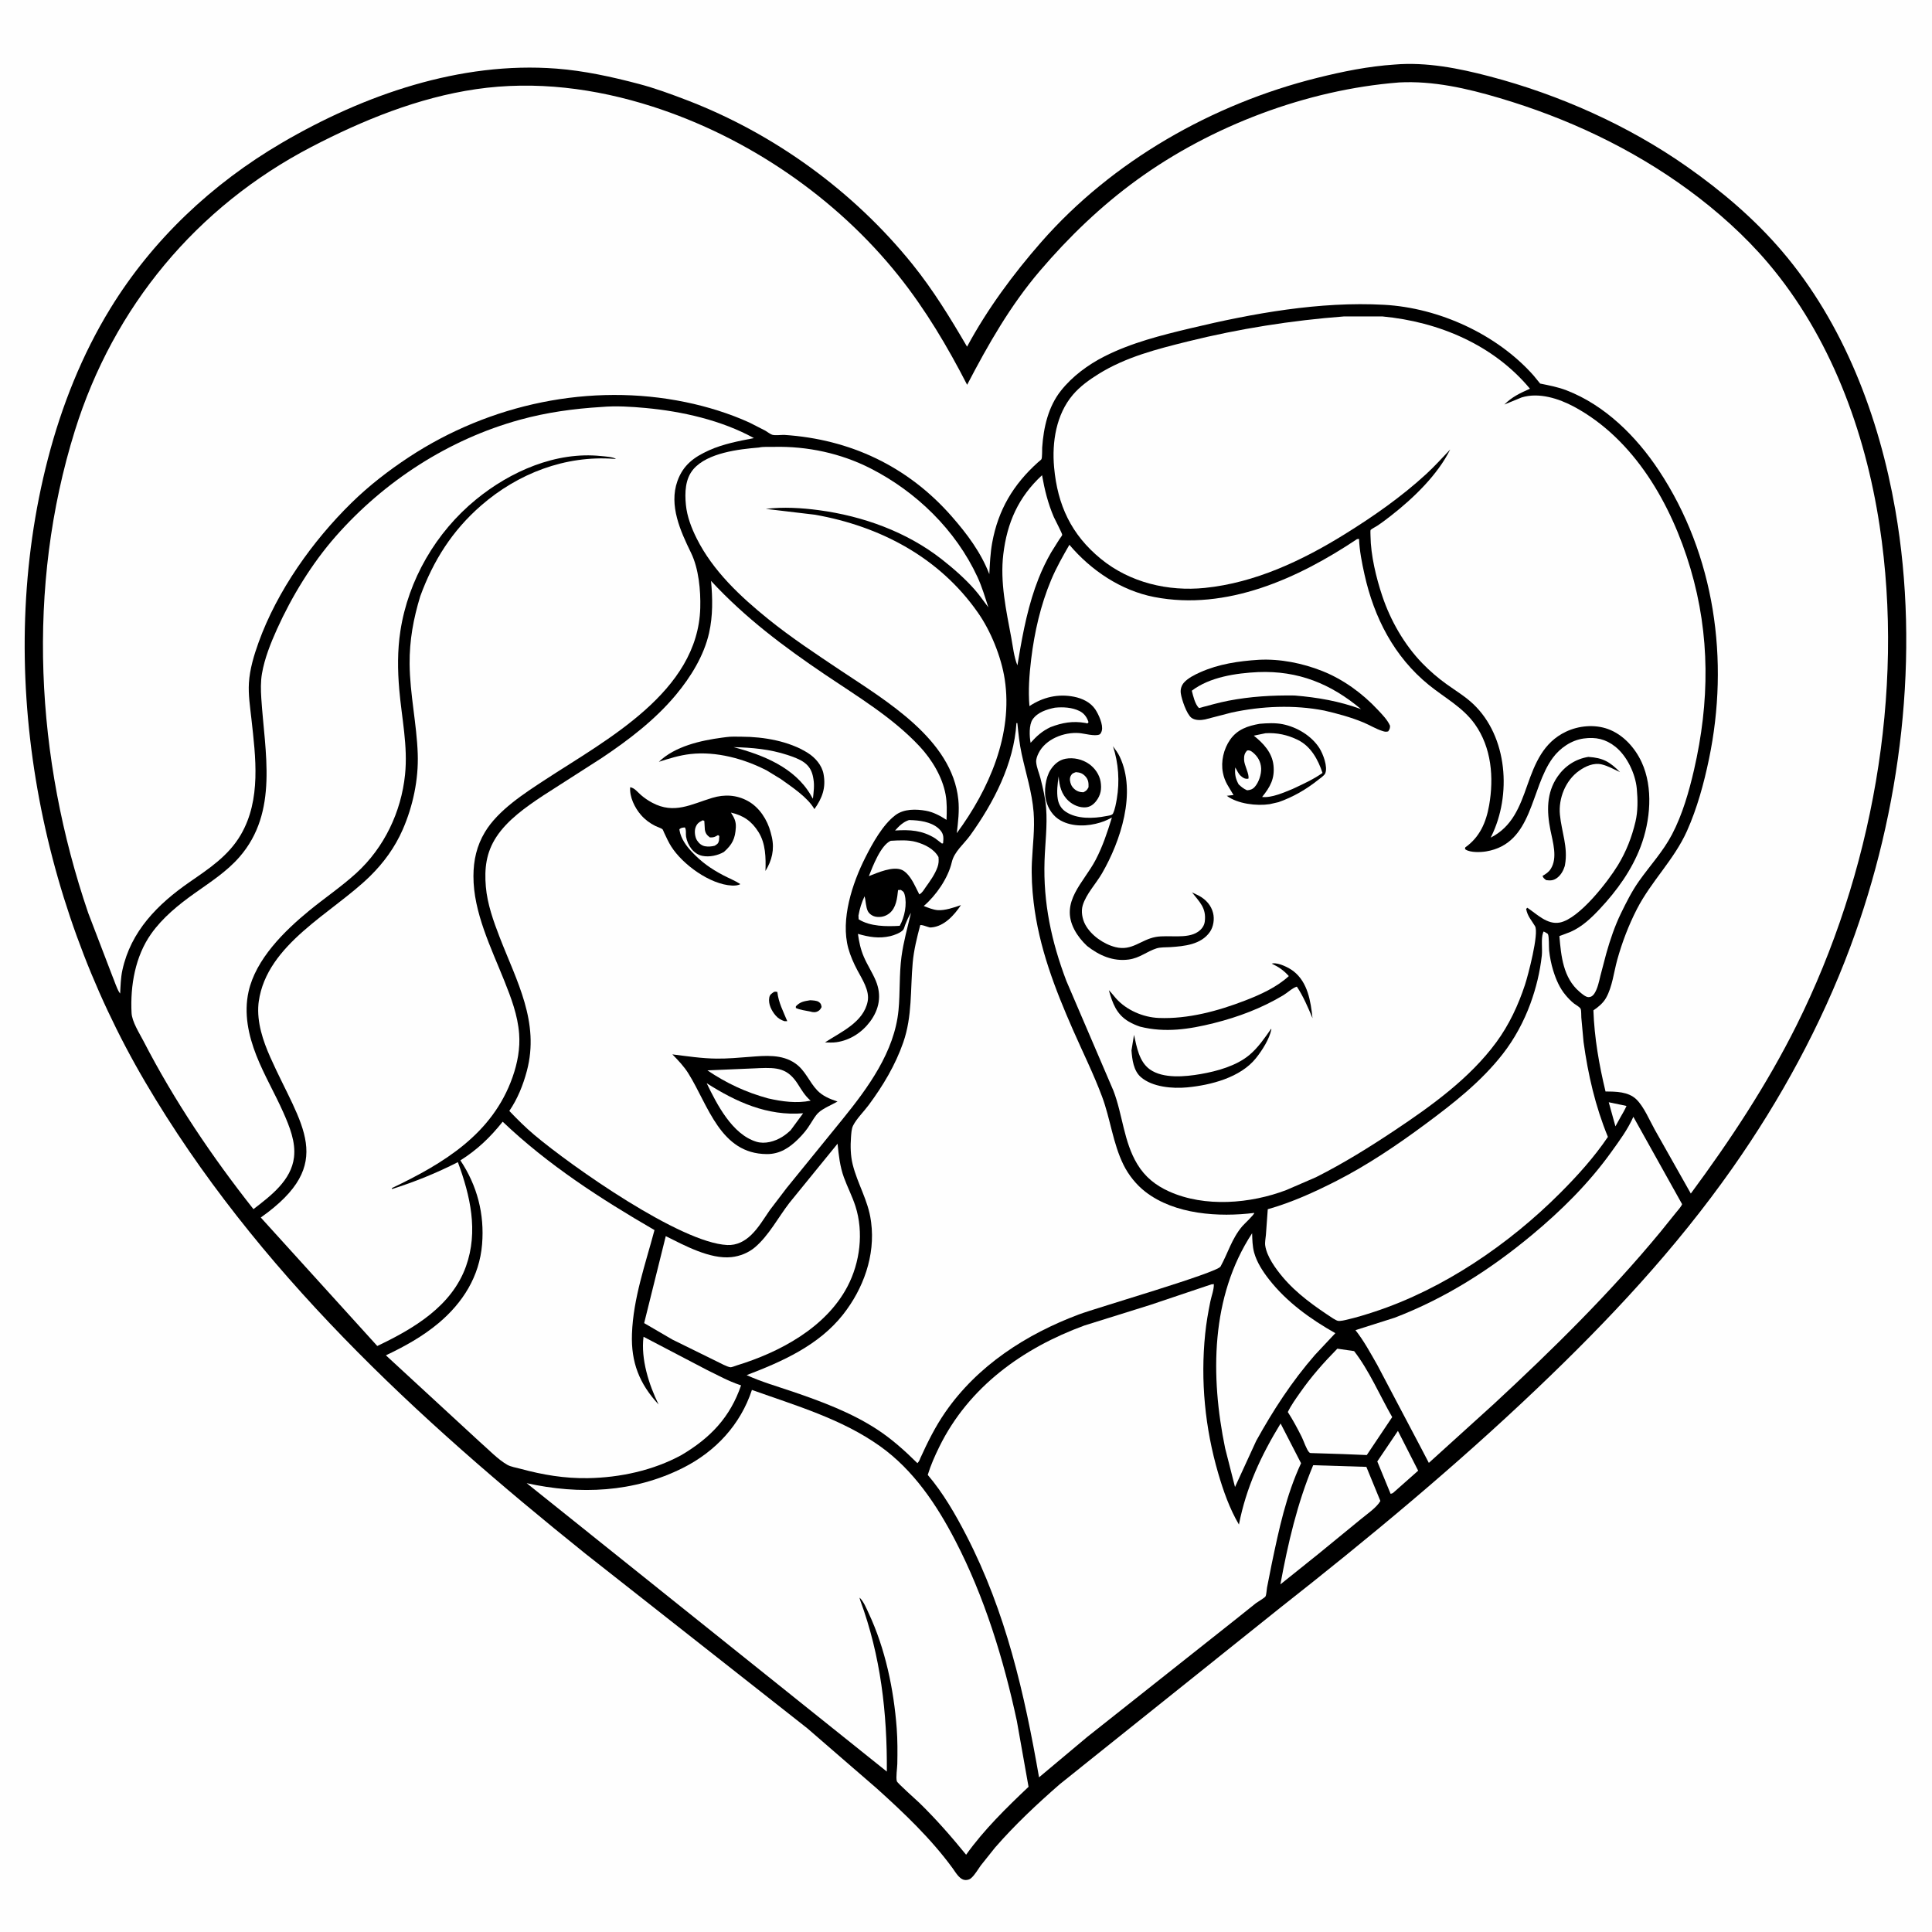 <svg version="1.1" xmlns="http://www.w3.org/2000/svg" style="display: block;" viewBox="0 0 2048 2048" width="1024" height="1024">
<path transform="translate(0,0)" fill="rgb(254,254,254)" d="M -0 -0 L 2048 0 L 2048 2048 L -0 2048 L -0 -0 z"/>
<path transform="translate(0,0)" fill="rgb(0,0,0)" d="M 1478.41 68.417 C 1512.24 65.582 1546.45 72.411 1579 80.957 C 1652.66 100.295 1725.74 132.805 1788.14 176.598 C 1825.04 202.493 1859.75 231.972 1889.08 266.336 C 1954.59 343.099 1991.96 442.077 2009.1 540.465 C 2035.71 693.231 2015.33 859.132 1961.31 1003.98 C 1930.44 1086.76 1887.39 1165.72 1836.64 1237.96 C 1776.02 1324.25 1705.29 1399.61 1629.03 1472.2 C 1542.39 1554.69 1450.66 1630.73 1356.64 1704.64 L 1123.65 1891.12 C 1099.43 1912.21 1075.88 1934.3 1054.77 1958.55 L 1039.66 1977.49 C 1036.67 1981.62 1033.5 1987.23 1029.75 1990.62 C 1028.13 1992.1 1026.81 1992.58 1024.66 1992.85 C 1017.73 1993.71 1013.3 1985.14 1009.73 1980.27 C 986.738 1948.88 958.322 1921.88 929.5 1895.9 L 855.706 1832.02 L 620.626 1647.02 C 441.802 1503.44 271.173 1346.53 153.938 1146.99 C 39.284 951.839 -6.485 706.601 50.881 486 C 65.335 430.418 86.888 376.016 116.994 326.949 C 161.789 253.942 224.926 194.671 298.624 151.5 C 385.629 100.535 487.901 64.922 589.844 72.734 C 619.287 74.991 648.639 81.447 677.142 88.959 C 694.423 93.514 711.307 99.74 727.98 106.129 C 820.568 141.601 904.819 202.716 967.14 280.002 C 989.295 307.477 1007.37 337.077 1025.12 367.5 C 1046.4 327.929 1074.03 290.551 1103.57 256.802 C 1179.12 170.488 1285.5 110.17 1396.2 82.567 C 1423.49 75.762 1450.3 70.296 1478.41 68.417 z"/>
<path transform="translate(0,0)" fill="rgb(254,254,254)" d="M 1705.33 1168.43 L 1724.15 1172.35 C 1722.39 1176.53 1719.94 1180.46 1717.71 1184.4 L 1712.43 1193.97 L 1705.33 1168.43 z"/>
<path transform="translate(0,0)" fill="rgb(254,254,254)" d="M 963.599 869.272 L 968.426 869.466 C 978.419 870.054 990.477 872.457 997.112 880.506 C 1000.63 884.778 1000.15 888.698 999.718 893.894 L 998.5 894.193 L 991.219 888.625 C 977.498 880.109 964.598 879.369 948.807 880.371 C 953.092 875.591 957.392 871.306 963.599 869.272 z"/>
<path transform="translate(0,0)" fill="rgb(254,254,254)" d="M 951.987 943.5 L 954.917 943.336 C 957.411 945.08 958.104 945.212 958.926 948.225 C 961.739 958.527 958.867 972.334 953.743 981.398 C 939.737 982.226 922.489 982.25 910.2 974.5 L 910.009 970.5 C 911.383 963.093 913.252 956.906 916.468 950.125 C 917.854 954.923 917.765 961.797 920.022 966 C 921.706 969.138 925.308 971.302 928.743 971.829 C 933.875 972.616 938.837 971.336 942.892 968.062 C 950.058 962.276 951.058 951.987 951.987 943.5 z"/>
<path transform="translate(0,0)" fill="rgb(254,254,254)" d="M 1118.22 750.184 C 1126.93 749.308 1136.29 749.792 1144.29 753.702 C 1149.23 756.122 1152.24 760.383 1153.87 765.5 C 1152.54 767.531 1152.74 766.752 1150.47 766.354 C 1137.18 764.026 1125.94 766.056 1113.49 770.822 C 1104.61 775.09 1099.06 780.1 1092.49 787.382 C 1091.19 780.784 1090.66 768.393 1094.58 762.651 C 1099.8 755.001 1109.64 751.955 1118.22 750.184 z"/>
<path transform="translate(0,0)" fill="rgb(254,254,254)" d="M 1481.85 1516.8 L 1503.31 1558.98 L 1478.06 1581.35 C 1476.49 1582.81 1476.3 1583.02 1474.09 1583.5 L 1459.98 1549.19 L 1481.85 1516.8 z"/>
<path transform="translate(0,0)" fill="rgb(254,254,254)" d="M 944.136 891.287 C 952.831 890.777 962.666 890.153 971.109 892.515 C 980.256 895.075 990.109 899.871 994.842 908.5 C 995.205 912.396 995.109 915.548 993.764 919.268 C 990.955 927.036 985.932 933.919 981.179 940.59 C 979.206 943.359 977.59 946.556 974.5 948.082 L 970.911 940.9 C 967.859 934.588 962.752 925.161 956.121 922.179 C 946.523 917.862 930.062 925.178 921.018 928.747 C 925.174 918.285 933.47 896.213 944.136 891.287 z"/>
<path transform="translate(0,0)" fill="rgb(254,254,254)" d="M 1104.6 503.741 C 1107.37 519.373 1110.86 533.477 1117.1 548.105 C 1118.05 550.348 1126.18 565.744 1126 566.983 C 1125.89 567.787 1123.46 570.917 1122.93 571.734 L 1114.2 585.667 C 1109.19 594.36 1104.69 603.733 1100.99 613.065 C 1090.21 640.247 1084.52 669.208 1079.75 697.946 L 1078.5 705.289 C 1074.91 696.689 1073.72 685.323 1072.02 676.157 C 1066.61 647.006 1059.97 617.283 1063.56 587.423 C 1067.58 553.981 1079.54 526.909 1104.6 503.741 z"/>
<path transform="translate(0,0)" fill="rgb(254,254,254)" d="M 1392.02 1553.18 L 1448.4 1554.94 L 1463.26 1591.1 C 1459.16 1598.22 1449.23 1604.81 1442.91 1610.09 L 1396.63 1647.98 L 1357.26 1679.5 C 1365.25 1636.38 1375.06 1593.71 1392.02 1553.18 z"/>
<path transform="translate(0,0)" fill="rgb(254,254,254)" d="M 1417.63 1429.66 L 1435.42 1432.23 C 1451.44 1452.89 1462.72 1479.43 1475.79 1502.19 L 1448.85 1542.41 L 1423.25 1541.37 L 1389.18 1540.29 C 1388.68 1540.14 1388.16 1539.92 1387.79 1539.54 C 1384.92 1536.59 1381.89 1527.2 1379.88 1523.2 C 1375.39 1514.23 1370.58 1505.25 1365.14 1496.82 C 1368.57 1489.68 1373.44 1482.98 1377.97 1476.48 C 1389.85 1459.43 1403.1 1444.44 1417.63 1429.66 z"/>
<path transform="translate(0,0)" fill="rgb(254,254,254)" d="M 1327.29 1307.3 C 1327.5 1314.02 1327.62 1321.13 1329.4 1327.66 C 1332.23 1338.03 1338.6 1347.75 1345.15 1356.14 C 1363.93 1380.21 1389.18 1398.35 1415.52 1413.22 L 1393.81 1436.37 C 1369.24 1464.65 1349.83 1494.55 1331.65 1527.32 L 1309.16 1576.3 L 1298.68 1535.14 C 1282.97 1458.98 1283.23 1374.46 1327.29 1307.3 z"/>
<path transform="translate(0,0)" fill="rgb(254,254,254)" d="M 887.847 1212.37 C 889.081 1224.58 890.332 1236.41 894.55 1248.03 C 898.307 1258.39 903.433 1268.13 906.815 1278.67 C 915.675 1306.28 911.714 1338.28 898.319 1363.79 C 875.417 1407.4 826.417 1433.51 780.854 1447.44 C 779.664 1447.8 775.373 1449.55 774.295 1449.37 C 769.927 1448.65 763.907 1445.01 759.742 1443.11 L 712.666 1419.95 L 682.833 1402.55 L 705.744 1310.37 C 725.555 1320.21 752.588 1335.02 775.344 1332.6 C 784.46 1331.63 793.52 1327.99 800.5 1322.01 C 815.129 1309.48 825.102 1290.22 836.868 1275.01 L 887.847 1212.37 z"/>
<path transform="translate(0,0)" fill="rgb(254,254,254)" d="M 1731.43 1183.86 L 1783.1 1276.48 C 1781.88 1279.58 1778.62 1282.86 1776.53 1285.52 L 1760.22 1305.77 C 1706.5 1370.85 1645.95 1430.42 1584.11 1487.76 L 1514.63 1550.72 L 1506.19 1534.55 L 1460.02 1447 C 1452.77 1434.34 1445.9 1421.5 1436.86 1410.01 L 1478.47 1396.8 C 1532.22 1376.18 1579.75 1345.85 1623.89 1309.16 C 1655.05 1283.26 1684.06 1254.53 1707.75 1221.58 C 1716.46 1209.45 1725.34 1197.58 1731.43 1183.86 z"/>
<path transform="translate(0,0)" fill="rgb(254,254,254)" d="M 1636.21 987.5 L 1636.9 987.68 C 1637.46 987.93 1640.59 989.691 1640.81 990.078 C 1642.24 992.604 1641.77 1004.07 1642.14 1007.5 C 1642.91 1014.72 1644.33 1021.89 1646.47 1028.83 C 1649.41 1038.32 1653.31 1047.48 1659.8 1055.13 C 1662.41 1058.2 1665.34 1061.3 1668.52 1063.79 C 1670.34 1065.21 1674.8 1067.51 1675.59 1069.55 C 1676.35 1071.51 1676.09 1076.37 1676.27 1078.7 L 1678.63 1104.51 C 1683.39 1139.15 1691.13 1172.77 1704.44 1205.16 C 1689.92 1226.68 1672.23 1246.25 1653.91 1264.59 C 1599.67 1318.91 1530.29 1366.37 1457.06 1390.47 C 1447.74 1393.54 1438.29 1396.44 1428.73 1398.68 C 1426.02 1399.32 1420.65 1400.75 1418 1400.09 C 1416.53 1399.72 1414.54 1398.34 1413.13 1397.62 C 1393.84 1385 1374.38 1371.3 1359.49 1353.48 C 1352.08 1344.62 1342.99 1332.14 1341.21 1320.5 C 1340.65 1316.83 1341.63 1312.82 1341.91 1309.12 L 1343.89 1281.84 C 1369.14 1274.71 1393.57 1263.62 1416.9 1251.71 C 1449.65 1234.99 1481.44 1213.51 1510.94 1191.64 C 1540.73 1169.55 1570.1 1146.63 1593.07 1117.15 C 1605.43 1101.3 1615.43 1082.72 1622.31 1063.84 C 1628.37 1047.21 1632.43 1030.51 1634.39 1012.91 C 1635.16 1005.91 1633.41 995.072 1635.7 988.794 L 1636.21 987.5 z"/>
<path transform="translate(0,0)" fill="rgb(254,254,254)" d="M 804.514 474.4 C 808.986 473.343 815.605 473.813 820.335 473.702 C 855.674 472.873 891.293 480.454 922.855 496.55 C 971.362 521.288 1013.11 561.889 1036.11 611.533 C 1040.9 621.879 1044.16 632.977 1047.69 643.803 C 1042.82 637.478 1038.41 630.902 1033.12 624.895 C 1022.8 613.178 1010.58 602.516 998.315 592.887 C 961.211 563.756 914.659 547.07 868.218 540.836 C 849.728 538.354 830.26 537.186 811.745 539.44 L 863.859 545.625 C 932.951 557.815 995.517 590.787 1036.31 648.971 C 1050.12 668.404 1061.38 696.252 1065.03 719.948 C 1074.05 778.523 1048.3 836.971 1014.22 883.197 C 1015.64 871.36 1017.09 859.425 1015.85 847.5 C 1009.2 783.783 939.344 742.938 891.079 710.691 C 865.25 693.434 838.492 675.755 814.323 656.219 C 784.78 632.339 755.752 605.2 738.53 570.821 C 732.965 559.714 728.297 547.582 727.074 535.134 C 725.809 522.256 726.227 507.524 735.132 497.247 C 750.133 479.936 783.27 476.155 804.514 474.4 z"/>
<path transform="translate(0,0)" fill="rgb(254,254,254)" d="M 532.856 1189.05 C 581.016 1234.9 636.488 1270.7 693.784 1303.94 C 684.142 1340.17 671.25 1376.1 669.908 1414 C 668.841 1444.11 677.732 1466.86 698.159 1488.85 C 687.874 1467.92 679.164 1440.65 682.174 1417.02 L 749.592 1452.3 C 760.872 1457.78 772.26 1464.11 784.162 1468.06 L 785.569 1468.52 C 774.012 1502.37 752.955 1524.31 722.431 1542.38 C 692.473 1558.74 657.092 1566.36 623.152 1566.9 C 598.407 1567.3 575.418 1563.41 551.633 1556.96 C 547.433 1555.82 541.495 1554.87 537.785 1552.77 C 527.626 1547.01 517.265 1535.94 508.376 1528.27 L 409.058 1436.7 C 428.805 1427.35 448.103 1416.67 464.903 1402.56 C 490.655 1380.93 508.254 1353.04 511.034 1318.98 C 513.66 1286.83 505.892 1256.91 488.028 1230.06 C 505.905 1218.82 519.765 1205.52 532.856 1189.05 z"/>
<path transform="translate(0,0)" fill="rgb(254,254,254)" d="M 797.062 1473.38 C 843.548 1489.99 892.32 1504.09 932.99 1533.11 C 968.322 1558.32 992.914 1595.05 1012.64 1633.07 C 1043.54 1692.6 1063.87 1758.9 1077.91 1824.32 L 1090.3 1894.1 C 1066.88 1916.27 1042.87 1939.79 1024.13 1966.09 C 1008.51 1946.94 992.396 1928.48 974.688 1911.21 C 971.607 1908.21 951.298 1890.21 950.705 1888.22 C 949.508 1884.21 951.099 1874.39 951.185 1869.87 C 951.423 1857.3 951.488 1844.6 950.549 1832.06 C 947.472 1790.94 938.442 1747.7 920.922 1710.3 C 918.538 1705.21 915.34 1697.18 911.078 1693.5 L 911.914 1696.5 C 933.602 1755.32 940.495 1815.69 940.09 1877.95 L 558.295 1572.22 C 614.424 1584.62 671.887 1582.23 724.011 1556 C 758.554 1538.62 784.952 1510.2 797.062 1473.38 z"/>
<path transform="translate(0,0)" fill="rgb(254,254,254)" d="M 1284.05 1361.5 L 1286.72 1361.2 C 1286.92 1367.07 1284.17 1373.93 1282.99 1379.75 C 1280.68 1391.08 1278.72 1402.42 1277.54 1413.93 C 1272.45 1463.58 1277.36 1513.85 1291.35 1561.76 C 1296.73 1580.21 1303.48 1599.46 1313.32 1616.06 C 1321.07 1576.63 1336.69 1543.04 1357.49 1508.98 L 1379.17 1551.08 C 1363.3 1585.21 1355.79 1620.98 1348.11 1657.62 L 1343.08 1683 C 1342.65 1685.35 1342.5 1690.19 1341.52 1692.21 C 1340.83 1693.62 1333.14 1698.07 1331.5 1699.31 L 1307.66 1718.35 L 1152.55 1841.2 L 1101.43 1884.04 C 1085.88 1794.82 1066.27 1708.84 1024.39 1627.67 C 1012.79 1605.2 999.884 1582.78 983.454 1563.46 C 986.517 1553.31 991.059 1543.12 995.73 1533.62 C 1026.94 1470.17 1084.22 1429.04 1149.38 1405.13 L 1218.92 1383.4 L 1284.05 1361.5 z"/>
<path transform="translate(0,0)" fill="rgb(254,254,254)" d="M 1077.47 766.5 L 1078.44 766.53 C 1079.54 777.531 1080.67 788.557 1083.03 799.375 C 1087.56 820.132 1093.99 839.783 1095.68 861.088 C 1097.07 878.723 1094.62 896.614 1093.84 914.236 C 1093.23 928.206 1094.05 942.574 1095.7 956.469 C 1101.38 1004.36 1118.22 1048.01 1137.48 1091.88 C 1147.76 1115.3 1159.35 1138.63 1168.28 1162.59 C 1177.1 1186.27 1179.7 1211.93 1190.99 1234.83 C 1196.36 1245.73 1204.64 1256.01 1214.25 1263.43 C 1245.39 1287.47 1291.98 1290.42 1329.61 1285.74 C 1329.5 1287.66 1318.75 1297.62 1316.81 1299.91 C 1305.69 1313.08 1301.82 1328 1293.82 1342.58 C 1290.17 1349.22 1162.43 1386.31 1143.63 1393.37 C 1087.87 1414.3 1036.25 1447.47 1001.97 1497.09 C 991.454 1512.32 983.2 1528.92 975.571 1545.74 C 974.751 1547.95 974.143 1549.33 972.5 1551.03 C 959.119 1537.81 945.307 1525.36 929.483 1515.06 C 902.329 1497.39 870.794 1485.59 840.23 1475.18 C 823.972 1469.64 807.11 1464.84 791.483 1457.69 C 829.32 1443.26 867.888 1426.13 893.617 1393.52 C 915.174 1366.19 928.028 1330.97 923.443 1295.78 L 923.192 1294 C 920.312 1272.52 908.964 1254.89 903.865 1234.29 C 901.605 1225.15 901.38 1214.94 902.082 1205.59 C 902.364 1201.83 902.594 1196.55 904.312 1193.16 C 908.096 1185.72 915.732 1178.3 920.81 1171.45 C 935.941 1151.05 949.148 1129.06 957.5 1104.98 C 967.187 1077.05 964.899 1049.33 967.509 1020.44 C 968.738 1006.84 972.021 993.839 975.493 980.675 C 977.293 980.189 981.438 981.926 983.446 982.5 C 985.326 983.038 985.407 983.272 987.389 983.106 C 1001.01 981.964 1011.64 969.949 1018.64 959.432 C 1011.74 961.909 1001.4 965.381 994 964.791 C 989.01 964.393 983.865 962.214 979.21 960.407 C 992.231 949.325 1005.02 930.856 1008.93 914 C 1011.56 902.623 1021.75 894.829 1028.53 885.399 C 1053.29 850.944 1074.82 809.553 1077.47 766.5 z"/>
<path transform="translate(0,0)" fill="rgb(254,254,254)" d="M 753.742 615.796 C 789.873 654.867 830.899 685.598 874.849 715.269 C 909.324 738.543 946.205 760.556 974.801 791.173 C 987.694 804.977 998.951 823.432 1002.37 842.242 C 1003.97 851.057 1003.69 860.175 1003.34 869.084 C 996.535 864.745 989.561 860.905 981.5 859.437 C 971.009 857.528 958.248 857.337 949.321 863.989 C 935.813 874.054 924.762 894.167 917.261 909.034 C 903.49 936.331 890.853 974.56 899.227 1005.19 C 901.397 1013.13 904.896 1021.02 908.738 1028.29 C 913.861 1037.97 922.032 1050.06 919.771 1061.51 C 915.392 1083.69 891.442 1093.9 874.515 1105 C 878.514 1105.12 882.762 1105.36 886.726 1104.78 C 901.15 1102.69 913.655 1094.49 922.279 1082.98 C 932.078 1069.9 934.792 1055.05 928.433 1039.74 C 924.811 1031.02 919.477 1023.07 915.747 1014.4 C 912.279 1006.35 910.642 998.592 909.439 989.946 C 921.201 993.316 931.755 995.152 943.889 992.315 C 947.756 991.41 954.989 988.765 957.53 985.541 C 958.293 984.574 959.011 981.69 959.488 980.5 C 961.29 976.002 963.047 971.714 965.687 967.623 C 962.066 982.994 957.73 998.326 955.625 1014 C 953.071 1033.02 954.286 1052.05 952.438 1071.03 C 948.166 1114.91 920.115 1153.13 893.207 1186.33 L 833.983 1259.2 L 816.099 1282.68 C 809.861 1291.64 804.298 1301.32 796.412 1308.99 C 789.396 1315.81 781.002 1320.21 770.953 1319.77 C 721.376 1317.59 606.185 1236.56 566.23 1202.91 C 556.909 1195.06 548.304 1186.44 539.894 1177.64 C 548.605 1164.94 554.522 1150.17 558.472 1135.35 C 572.291 1083.49 547.718 1040.21 529.602 993.337 C 523.03 976.333 516.586 958.272 515.022 939.985 C 513.368 920.66 515.32 903.796 526.093 887.289 C 537.935 869.144 557.648 855.375 575.444 843.534 L 637.917 803.467 C 666.501 784.335 694.372 763.1 716.501 736.549 C 732.215 717.694 746.182 695.18 751.647 670.977 C 755.783 652.657 755.41 634.356 753.742 615.796 z"/>
<path transform="translate(0,0)" fill="rgb(0,0,0)" d="M 858.835 1060.29 C 861.613 1060.51 865.665 1060.51 868 1062.14 C 870.306 1063.75 870.464 1064.97 870.933 1067.5 C 869.982 1069.24 869.283 1070.57 867.531 1071.66 C 864.632 1073.45 861.881 1073.19 858.783 1072.24 C 853.654 1071.14 848.424 1070.72 843.617 1068.5 L 843.654 1066.75 C 848.2 1061.87 852.417 1061.34 858.835 1060.29 z"/>
<path transform="translate(0,0)" fill="rgb(0,0,0)" d="M 820.4 1051.5 C 821.954 1051.08 822.47 1051.21 824.009 1051.5 C 825.287 1062.95 830.281 1072.02 834.532 1082.5 L 831.5 1082.48 C 827.863 1081.27 824.796 1079.46 822.265 1076.55 C 817.919 1071.55 814.213 1064.36 815.454 1057.5 C 816.052 1054.19 817.903 1053.28 820.4 1051.5 z"/>
<path transform="translate(0,0)" fill="rgb(0,0,0)" d="M 769.687 781.385 C 775.015 780.582 780.886 780.932 786.284 780.941 C 809.394 780.983 836.446 785.573 856.314 798.129 C 864.193 803.109 871.235 811.125 872.986 820.5 C 875.708 835.068 871.626 845.993 863.306 857.693 C 856.097 845.138 839.501 834.293 827.757 825.865 L 812.997 816.834 C 788.804 804.253 759.195 796.226 731.851 799.316 C 720.303 800.621 709.416 804.017 698.412 807.568 C 715.472 791.043 742.795 784.944 765.531 781.919 L 769.687 781.385 z"/>
<path transform="translate(0,0)" fill="rgb(254,254,254)" d="M 777.586 791.998 C 797.049 792.478 816.032 794.136 834.658 800.267 C 840.43 802.166 847.622 804.677 852.5 808.265 C 858.13 812.405 860.763 817.478 861.992 824.226 L 862.291 826 C 863.488 832.902 862.448 839.746 861.739 846.66 C 860.847 845.536 860.191 844.081 859.459 842.829 C 842.331 813.551 808.847 800.235 777.586 791.998 z"/>
<path transform="translate(0,0)" fill="rgb(0,0,0)" d="M 668.003 834.5 C 672.713 835.245 675.786 839.595 679.38 842.703 C 683.106 845.924 687.094 848.642 691.442 850.959 C 714.677 863.341 732.529 852.581 755.024 845.78 C 768.017 841.852 780.888 842.518 792.908 849.183 C 805.023 855.902 813.454 869.066 816.894 882.225 L 817.335 883.973 L 818.226 887.486 C 821.069 900.564 818.295 912.088 811.411 923.262 C 811.914 909.322 811.673 894.198 804.053 882.021 C 796.804 870.436 788.011 864.4 774.811 861.38 C 778.191 866.628 780.35 870.579 780.013 877 C 779.384 888.992 776.235 895.214 767.402 903.085 C 760.918 906.854 752.081 908.771 744.63 907.281 C 735.085 905.373 728.935 896.203 727.28 887 C 726.71 883.828 727.747 879.857 726 877.101 C 723.342 877.424 722.261 877.247 720.173 879 L 720.4 880.531 C 721.892 889.014 727.462 896.707 733.204 902.81 C 743.667 913.931 753.261 920.734 766.742 927.856 C 772.676 930.991 779.178 933.484 784.774 937.172 C 782.409 938.688 778.818 938.859 776 938.726 C 752.639 937.627 723.599 916.372 711.5 897.27 C 708.59 892.676 706.334 887.616 704.01 882.708 C 703.769 882.2 702.695 879.394 702.304 879.085 C 700.575 877.719 696.785 876.596 694.691 875.549 C 688.87 872.639 683.784 868.864 679.5 863.95 C 672.829 856.298 667.226 844.817 668.003 834.5 z"/>
<path transform="translate(0,0)" fill="rgb(254,254,254)" d="M 745.032 869.5 L 746.611 870.24 L 747.173 879.5 C 747.813 883.408 749.39 885.368 752.5 887.682 C 756.816 887.85 757.501 887.28 761.142 885.251 L 762.5 886.239 L 762.148 891 C 761.495 894.194 760.298 894.825 757.653 896.5 C 754.582 897.371 750.451 897.654 747.304 897.062 C 743.703 896.383 740.847 893.909 738.911 890.914 C 736.682 887.466 735.899 881.212 737.245 877.338 C 738.76 872.98 741.021 871.492 745.032 869.5 z"/>
<path transform="translate(0,0)" fill="rgb(0,0,0)" d="M 712.741 1117.68 C 728.198 1119.62 743.832 1122 759.433 1122.17 C 771.287 1122.3 783.165 1121.21 794.976 1120.3 C 811.211 1119.04 828.762 1117.33 842.944 1127.18 C 853.78 1134.7 857.602 1146.66 866.26 1155.79 C 871.868 1161.7 879.4 1164.87 886.987 1167.39 L 887.814 1167.65 C 881.872 1171.11 872.251 1174.97 867.424 1179.64 C 864.148 1182.8 861.534 1187.59 859.037 1191.41 C 855.616 1197.14 851.094 1202.52 846.378 1207.21 C 836.928 1216.62 826.677 1223.46 812.813 1223.38 C 763.563 1223.12 750.912 1171.81 729.726 1137.91 C 724.954 1130.27 718.996 1124.08 712.741 1117.68 z"/>
<path transform="translate(0,0)" fill="rgb(254,254,254)" d="M 801.854 1132.42 L 804.828 1132.27 C 823.789 1131.52 835.078 1132.25 845.901 1149.4 C 849.677 1155.39 853.076 1161.12 858.363 1165.91 L 859.331 1166.76 C 844.454 1169.83 828.854 1167.68 814.232 1164.34 C 790.557 1157.86 770.2 1148.32 749.867 1134.64 L 801.854 1132.42 z"/>
<path transform="translate(0,0)" fill="rgb(254,254,254)" d="M 749.104 1148.25 C 780.425 1168.2 813.5 1183.22 851.353 1180.12 L 838.144 1198.07 C 835.39 1200.68 832.273 1203.23 829.03 1205.22 C 821.275 1209.99 810.84 1213.03 801.837 1210.3 C 776.098 1202.49 759.876 1170.49 749.104 1148.25 z"/>
<path transform="translate(0,0)" fill="rgb(254,254,254)" d="M 1424.87 335.42 L 1465.69 335.463 C 1525.03 341.112 1583.14 365.509 1621.81 412.047 C 1611.18 416.835 1603.08 420.51 1594.66 428.83 L 1613 421.295 C 1631.25 415.691 1652.35 422.419 1668.62 431.181 C 1732.67 465.683 1771.85 534.847 1791.93 602.568 C 1812.96 673.546 1812.24 744.355 1795.73 816.088 C 1790.42 839.146 1783.41 863.564 1772.39 884.566 C 1762.88 902.716 1749 917.582 1737.28 934.199 C 1729.89 944.664 1723.91 956.6 1718.31 968.091 C 1711.76 981.568 1706.8 996.23 1702.74 1010.64 L 1696.48 1034.44 C 1695.01 1040.5 1693.61 1047.7 1690.22 1053.01 C 1688.69 1055.42 1686.94 1056.87 1684 1056.99 C 1680.88 1057.12 1676.56 1053.18 1674.32 1051.28 C 1657.02 1036.59 1654.79 1013.36 1653.02 992.279 L 1664.68 987.892 C 1677.23 982.335 1686.68 973.267 1695.95 963.388 C 1714.01 944.12 1729.76 922.277 1739.16 897.44 C 1749.5 870.113 1752.75 835.017 1740.21 807.945 C 1733.12 792.657 1720.6 778.632 1704.51 772.806 C 1690.3 767.662 1673.44 769.199 1659.93 775.645 C 1636.05 787.033 1627.28 808.913 1619.03 832.292 C 1610.94 855.41 1602.98 876.366 1580.17 887.942 L 1580.78 886.735 C 1602.47 843.063 1598.3 780.94 1561.67 746.279 C 1553.17 738.231 1542.92 732.07 1533.44 725.272 C 1524.25 718.689 1515.56 711.199 1507.7 703.079 C 1488.58 683.345 1473.97 657.724 1465.26 631.753 C 1458.79 612.462 1453.05 588.59 1452.8 568.194 C 1452.79 567.276 1452.54 562.394 1452.87 561.831 C 1453.34 561.033 1458.6 558.209 1459.68 557.506 C 1464.91 554.075 1469.88 550.273 1474.81 546.424 C 1498.29 528.094 1524.04 503.262 1537.28 476.435 C 1528.88 485.3 1520.86 494.221 1511.86 502.5 C 1485.43 526.788 1455.51 547.673 1425.04 566.539 C 1380.06 594.386 1330.39 617.789 1277.19 623.206 C 1238.17 627.179 1197.71 617.554 1167.03 592.48 C 1135.61 566.797 1120.99 535.446 1117.38 495.263 C 1115 468.76 1119.55 439.367 1137.29 418.5 C 1144.88 409.577 1154.53 402.674 1164.4 396.514 C 1193.41 378.42 1226.52 370.032 1259.37 361.889 C 1313.64 348.433 1369.13 339.651 1424.87 335.42 z"/>
<path transform="translate(0,0)" fill="rgb(254,254,254)" d="M 1438.48 571.5 L 1440.64 571.237 C 1441.1 583.667 1443.71 596.728 1446.4 608.864 C 1456.55 654.676 1477.84 696.234 1514.71 726.142 C 1531.45 739.727 1550.58 749.664 1563.35 767.54 C 1581.12 792.415 1583.69 824.292 1578.54 853.646 C 1575.35 871.823 1568.57 887.433 1553.24 898.272 L 1552.97 900 L 1553.82 900.68 C 1558.86 903.859 1569.51 903.493 1575.24 902.55 C 1625.28 894.309 1621.95 835.897 1646.05 803.306 C 1653.79 792.841 1665.8 784.57 1678.88 782.822 C 1691.52 781.132 1701.86 783.306 1712.11 791.366 C 1724.7 801.263 1733.63 820.295 1735.08 836.081 C 1736.13 847.524 1736.32 859.769 1733.67 871.01 C 1729.78 887.48 1723.89 902.595 1715.06 917.125 C 1704.53 934.443 1674.02 973.932 1653.5 977.918 C 1640.07 980.526 1629.18 968.923 1619 962.236 L 1617.76 963.5 C 1619.32 971.507 1623.32 975.215 1627.19 981.772 C 1631.62 989.268 1619.73 1034.24 1616.57 1043.83 C 1609.42 1065.54 1599.69 1086.41 1586.11 1104.88 C 1558.03 1143.07 1517.35 1172.29 1478.27 1198.34 C 1451.16 1216.41 1424.17 1233.17 1395.06 1247.86 L 1363.55 1261.5 C 1325.55 1275.98 1277.17 1280.09 1239.24 1262.98 C 1224.97 1256.54 1213.82 1247.65 1205.62 1234.12 C 1191.12 1210.21 1190.1 1181.68 1180.25 1156.12 L 1130.39 1039.83 C 1114.57 998.145 1105.77 957.101 1107.26 912.405 C 1107.88 893.757 1110.36 875.225 1108.93 856.5 C 1108.15 846.318 1105.47 834.869 1102.93 825 C 1101.52 819.497 1098.8 813.464 1098.39 807.812 C 1098.17 804.683 1099.5 801.265 1100.86 798.494 C 1108.24 783.42 1127.96 775.793 1144 777.09 C 1149.47 777.533 1160.41 780.747 1165.39 778.636 C 1166.74 778.063 1167.63 775.874 1167.98 774.5 C 1169.59 768.185 1164.57 757.278 1161.06 752 C 1156.01 744.421 1147.17 740.282 1138.5 738.57 C 1121.52 735.217 1105.54 739.03 1091.25 748.497 C 1089.82 732.043 1091.12 714.876 1093.11 698.534 C 1096.56 670.061 1103.1 641.396 1114.21 614.875 C 1119.6 601.998 1126.62 589.583 1133.61 577.51 C 1156.51 604.647 1188.33 626.038 1223.54 632.861 C 1300.24 647.724 1376.17 613.137 1438.48 571.5 z"/>
<path transform="translate(0,0)" fill="rgb(0,0,0)" d="M 1347.49 1090.5 L 1347.69 1091.28 C 1345.6 1101.49 1337.78 1113.72 1331.27 1121.81 C 1314.81 1142.29 1283.44 1150.31 1258.47 1152.67 C 1243.04 1154.14 1221.46 1152.42 1209.28 1141.71 C 1201.57 1134.94 1200.13 1123.1 1199.42 1113.47 L 1202.1 1096.94 C 1204.93 1109.67 1207.44 1125.37 1218.82 1133.55 C 1232.94 1143.71 1256.58 1141.35 1272.71 1138.55 C 1290.13 1135.53 1310.57 1129.88 1324.36 1118.35 C 1333.59 1110.63 1340.63 1100.3 1347.49 1090.5 z"/>
<path transform="translate(0,0)" fill="rgb(0,0,0)" d="M 1683.7 802.338 C 1699.38 803.368 1706.41 807.514 1717.34 818.533 C 1711.29 815.726 1704.48 811.877 1698.03 810.338 C 1689.42 808.284 1680.91 812.138 1673.99 816.998 C 1659.56 827.143 1651.89 846.296 1653.58 863.66 C 1655.34 881.806 1662.36 898.153 1658.96 916.735 L 1658.69 918.126 C 1657.29 922.748 1654.72 927.421 1650.85 930.404 C 1646.94 933.41 1643.75 933.606 1639 932.987 C 1637.11 931.41 1635.94 930.926 1635.16 928.5 C 1638.63 926.462 1641.56 924.608 1643.79 921.159 C 1651.38 909.438 1646.01 892.501 1643.5 879.869 C 1639.57 860.146 1639.16 840.429 1651.12 823.15 C 1658.91 811.893 1670.25 804.522 1683.7 802.338 z"/>
<path transform="translate(0,0)" fill="rgb(0,0,0)" d="M 1348.13 1021.5 L 1349.22 1021.22 C 1355.56 1020.38 1366.34 1025.77 1371.13 1029.5 C 1386.35 1041.35 1389.43 1061.43 1391.31 1079.33 C 1386.56 1067.9 1381.59 1056.19 1374.71 1045.86 C 1370.04 1047.24 1364.68 1052.41 1360.34 1055.01 C 1337.36 1068.76 1312.69 1078.05 1286.78 1084.55 C 1260.68 1091.1 1235 1094.99 1208.46 1088.28 C 1204.39 1086.91 1200.21 1085.09 1196.5 1082.91 C 1183.44 1075.24 1179.32 1063.4 1175.42 1049.65 C 1178.2 1052.35 1180.5 1055.54 1183.09 1058.43 C 1194.16 1070.8 1211.78 1078.4 1228.28 1079.08 C 1259.29 1080.35 1290.95 1071.75 1319.66 1060.69 C 1335.97 1054.4 1353.23 1046.64 1366.21 1034.69 C 1360.65 1028.52 1355.52 1025.03 1348.13 1021.5 z"/>
<path transform="translate(0,0)" fill="rgb(0,0,0)" d="M 1179.8 791.072 C 1182.46 794.653 1185.05 798.094 1186.97 802.14 C 1204.99 840.131 1187.92 891.596 1168.21 925.72 C 1161.88 936.686 1151.43 947.53 1147.74 959.648 C 1145.78 966.1 1147.27 974.231 1150.38 980.032 C 1156.51 991.491 1169.97 1000.88 1182.5 1004 C 1200.06 1008.37 1209.31 996.115 1225.03 993.237 C 1238.59 990.755 1258.17 995.758 1269.9 987.773 C 1273.69 985.198 1276.54 981.508 1277.12 976.875 C 1278.94 962.38 1271.5 956.131 1263.55 945.922 L 1271.23 949.664 C 1278.47 953.702 1283.88 959.672 1285.92 967.833 C 1287.54 974.262 1286.35 982.354 1282.55 987.852 C 1273.19 1001.39 1255.42 1003 1240.5 1004 C 1236.05 1004.29 1230.17 1003.97 1225.94 1005.33 C 1215.44 1008.69 1208.3 1015.53 1196.53 1017.13 C 1179.83 1019.4 1165.1 1012.8 1152.29 1002.72 C 1146.97 997.693 1142.41 992.123 1138.97 985.635 C 1123.27 955.951 1148.8 935.678 1161.43 911.488 C 1169.05 896.887 1173.79 882.278 1178.67 866.6 C 1174.73 868.787 1170.65 870.591 1166.34 871.93 C 1153.1 876.041 1136.99 876.661 1124.5 869.868 C 1116.39 865.455 1111.12 857.433 1108.87 848.634 C 1106.4 838.967 1108.21 824.421 1113.6 816.052 C 1117.34 810.242 1122.52 805.622 1129.5 804.309 C 1138.01 802.707 1147.36 804.876 1154.41 809.833 C 1160.56 814.15 1165.41 821.029 1166.67 828.5 C 1167.98 836.329 1166.87 842.924 1161.9 849.259 C 1159.05 852.883 1155.55 855.449 1150.84 855.814 C 1144.36 856.316 1137.65 853.409 1132.9 849.139 C 1125.07 842.108 1122.91 832.981 1122.23 823 C 1121.06 830.734 1119.96 839.373 1121.31 847.148 C 1122.29 852.765 1125.02 857.329 1129.78 860.522 C 1141.51 868.382 1159.09 867.825 1172.5 865.101 C 1174.6 864.674 1178.85 864.406 1179.84 862.336 C 1181.95 857.918 1183.04 851.644 1183.86 846.823 C 1187.01 828.365 1185.68 808.793 1179.8 791.072 z"/>
<path transform="translate(0,0)" fill="rgb(254,254,254)" d="M 1140.48 818.5 C 1144.9 818.808 1147.77 819.847 1150.74 823.185 C 1153.79 826.62 1154.03 830.098 1153.88 834.5 C 1152.08 837.772 1151.78 838.062 1148.5 839.842 C 1146.5 839.804 1145.06 839.633 1143.19 838.974 C 1139.98 837.85 1136.9 835.071 1135.5 831.959 C 1134.26 829.201 1133.48 825.331 1135 822.5 C 1136.48 819.722 1137.69 819.581 1140.48 818.5 z"/>
<path transform="translate(0,0)" fill="rgb(0,0,0)" d="M 1335.31 767.251 C 1343.18 766.56 1351.9 766.127 1359.68 767.682 C 1374.77 770.7 1390.31 779.957 1398.67 793.109 C 1402.34 798.884 1407.81 812.871 1404.78 819.869 C 1403.82 822.082 1399.47 824.982 1397.59 826.491 C 1384.81 836.735 1370.7 844.931 1355.25 850.319 L 1345.85 852.458 C 1332.11 854.527 1311.89 852.157 1300.45 843.584 L 1306.31 842.901 L 1307.61 842.817 C 1302.74 834.279 1298.27 829.177 1296.31 819.015 C 1294.02 807.137 1297.12 793.95 1303.98 784.101 C 1311.62 773.147 1322.78 769.446 1335.31 767.251 z"/>
<path transform="translate(0,0)" fill="rgb(254,254,254)" d="M 1322.1 795.5 C 1324.38 795.172 1325.79 795.809 1327.61 797.236 C 1333.17 801.582 1336.53 807.367 1336.86 814.485 C 1337.15 820.825 1334.34 829.477 1330.03 834.195 C 1327.74 836.704 1325.36 837.478 1322 837.748 C 1318.29 836.206 1315.97 834.199 1313.03 831.491 C 1309.62 825.331 1308.73 820.502 1309.44 813.5 C 1311.47 816.809 1312.49 820.061 1315.52 822.684 C 1318.1 824.92 1319.92 825.852 1323.31 825.5 C 1324.74 821.1 1318.87 811.188 1318.77 805.375 C 1318.69 801.226 1319.1 798.587 1322.1 795.5 z"/>
<path transform="translate(0,0)" fill="rgb(254,254,254)" d="M 1341.54 777.25 C 1353.65 776.555 1364.87 778.982 1375.75 784.332 C 1389.66 791.169 1397.25 805.305 1401.91 819.339 C 1392.31 826.207 1380.95 831.274 1370.28 836.307 C 1361.07 840.035 1348.08 845.954 1337.89 844.82 C 1346.51 834.185 1351.46 825.273 1349.94 811.215 C 1348.48 797.695 1339.16 787.842 1329.07 779.839 L 1341.54 777.25 z"/>
<path transform="translate(0,0)" fill="rgb(0,0,0)" d="M 1334.25 699.415 C 1356.89 698.189 1380.86 703.024 1401.84 711.385 C 1424.01 720.221 1444.22 734.988 1460.46 752.366 C 1465.15 757.391 1470.74 762.969 1473.5 769.342 C 1473.49 772.104 1473.1 773.09 1471.5 775.337 C 1468.72 775.943 1467.89 775.669 1465.16 774.795 C 1458.38 772.627 1451.9 768.579 1445.3 765.831 C 1432.13 760.349 1417.74 756.449 1403.85 753.237 C 1371.74 746.949 1337.37 748.44 1305.47 755.352 L 1277.39 762.637 C 1272.94 763.572 1266.82 763.802 1263 760.915 C 1257.84 757.011 1252.53 741.261 1251.67 734.787 C 1251.13 730.708 1252.38 726.562 1255.13 723.5 C 1259.46 718.695 1266.43 715.247 1272.3 712.628 C 1291.93 703.87 1312.96 700.764 1334.25 699.415 z"/>
<path transform="translate(0,0)" fill="rgb(254,254,254)" d="M 1333.66 712.445 C 1376.02 710.743 1410.55 724.707 1442.77 751.712 C 1419.64 743.239 1396.85 739.299 1372.4 737.26 C 1348.63 736.931 1325.62 738.286 1302.2 742.781 C 1291.73 744.792 1281.28 747.898 1270.94 750.565 C 1266.7 746.341 1264.83 737.858 1263.37 732.192 C 1282.33 717.618 1310.52 713.545 1333.66 712.445 z"/>
<path transform="translate(0,0)" fill="rgb(254,254,254)" d="M 637.482 431.42 C 652.853 430.065 669.109 431.079 684.445 432.499 C 723.173 436.084 764.906 445.502 799.199 464.408 C 782.979 467.574 766.863 470.493 751.686 477.316 C 735.833 484.442 724.152 492.886 718.078 510.003 C 708.897 535.873 721.324 563.021 732.5 585.982 C 740.751 602.935 742.814 625.9 742.304 644.439 C 739.854 733.463 642.925 783.962 577.919 826.532 C 555.682 841.094 527.976 858.869 514.073 882.01 C 505.337 896.552 501.92 911.824 501.865 928.7 C 501.738 966.959 520.681 1004.91 534.68 1039.91 C 541.932 1058.04 548.789 1076.14 550.296 1095.79 C 551.494 1111.41 548.545 1126.91 543.4 1141.61 C 522.217 1202.11 470.207 1233.28 415.5 1259.39 L 415.5 1260.47 C 440.218 1252.59 462.258 1243.66 485.376 1231.93 C 498.499 1267.53 507.215 1305.16 494.013 1342.24 C 478.91 1384.65 438.541 1408.41 399.934 1426.8 L 276.443 1290.62 C 357.966 1232.94 318.744 1193.23 286.526 1120.74 C 278.727 1103.19 272.211 1083.77 273.975 1064.29 L 274.28 1061.67 C 282.891 1000.55 352.428 967.896 392.174 928.891 C 406.781 914.557 418.679 898.168 426.895 879.377 C 437.75 854.547 443.748 826.294 442.823 799.145 C 441.734 767.182 434.498 735.963 434.213 703.848 C 433.99 678.805 438.206 655.945 445.474 632.068 C 459.356 594.162 479.432 562.469 510.011 535.846 C 549.058 501.851 599.271 482.499 651.112 486.409 L 652.977 486.561 C 650.268 484.309 640.897 483.817 637.209 483.43 C 589.361 478.407 541.125 499.629 504.668 529.424 C 462.209 564.122 432.723 614.652 424.413 668.941 C 421.251 689.592 421.457 710.204 423.231 730.963 C 425.805 761.089 432.508 790.924 429.352 821.301 C 425.251 860.785 407.288 898.492 377.805 925.435 C 362.167 939.725 344.252 951.822 327.843 965.259 C 301.504 986.825 271.103 1016.7 263.478 1051.19 C 258.393 1074.2 263.29 1097.36 271.76 1118.88 C 279.952 1139.68 291.437 1159.1 300.465 1179.54 C 306.884 1194.08 313.573 1210.43 311.671 1226.66 C 308.777 1251.36 286.995 1267.58 268.677 1281.75 C 224.827 1226.26 184.656 1166.7 152.222 1103.8 C 147.883 1095.38 139.929 1083.18 139.454 1073.72 C 138.004 1044.88 143.303 1013.77 160.248 989.86 C 172.374 972.752 189.083 959.155 206.053 947.085 C 222.749 935.21 240.206 924.081 253.793 908.505 C 295.604 860.575 280.623 797.343 276.989 740.244 C 276.438 731.592 276.213 722.647 277.69 714.068 C 280.463 697.967 286.912 681.796 293.599 666.974 C 309.248 632.291 330.628 597.29 355.758 568.688 C 407.334 509.986 475.652 465.711 551.197 444.939 C 579.632 437.121 608.115 433.219 637.482 431.42 z"/>
<path transform="translate(0,0)" fill="rgb(254,254,254)" d="M 1482.72 87.431 L 1482.87 87.401 C 1519.09 85.449 1554.95 93.676 1589.46 103.891 C 1661.22 125.133 1729.48 157.08 1789.9 201.358 C 1820.16 223.532 1849.65 249.87 1873.96 278.5 C 1940.19 356.489 1977.13 456.695 1992.41 556.933 C 2019.48 734.527 1984.31 926.539 1904.41 1086.85 C 1873.05 1149.79 1834.07 1208.77 1792.34 1265.21 L 1754.31 1197.83 C 1748.74 1187.92 1742.63 1173.03 1734.5 1165.26 C 1726.03 1157.16 1712.88 1157.07 1701.93 1157.05 C 1695.13 1128.89 1690.07 1100.02 1689.08 1071.02 C 1694.31 1067.46 1699.34 1063.37 1702.5 1057.79 C 1709.17 1045.99 1710.76 1030.31 1714.38 1017.31 C 1719.52 998.862 1726.42 980.763 1735.17 963.717 C 1750.38 934.109 1774.61 911.376 1788.27 880.872 C 1799.04 856.805 1806.25 830.307 1811.61 804.545 C 1833.38 700.052 1817.95 588.443 1758.35 498.529 C 1734.5 462.54 1701.31 429.469 1660.42 413.723 C 1651.44 410.267 1642 408.508 1632.61 406.593 L 1625.56 397.953 C 1586.78 354.313 1525.44 326.301 1467.19 323.098 C 1399.01 319.35 1328.2 332.14 1262.03 347.967 C 1230.87 355.421 1199.38 363.271 1170.66 377.843 C 1153.38 386.608 1136.64 398.949 1124.58 414.213 C 1111.11 431.248 1106.24 453.146 1104.76 474.309 C 1104.58 476.791 1104.93 484.954 1103.95 486.831 C 1103.66 487.388 1101.02 489.425 1100.39 489.994 C 1074.11 513.605 1058.12 540.401 1051.76 575.337 C 1049.78 586.236 1049.3 597.553 1048.71 608.611 C 1039.82 585.528 1025.05 565.884 1008.89 547.43 C 962.431 494.374 901.172 465.538 831.25 461.007 C 827.915 460.965 821.471 461.79 818.517 460.847 C 816.385 460.167 813.32 457.683 811.221 456.5 L 794.444 447.936 C 773.106 438.248 749.765 431.029 726.792 426.284 C 625.957 405.456 519.265 428.147 433.544 484.541 C 411.864 498.803 391.154 514.828 372.605 533.014 C 331.329 573.484 293.797 626.321 274.152 680.868 C 269.214 694.58 264.713 709.421 263.852 724.056 C 263.116 736.572 265.103 749.336 266.478 761.75 C 270.985 802.469 277.002 847.504 255.309 884.783 C 242.258 907.212 221.739 920.639 200.955 935.029 C 167.212 958.39 138.655 987.062 129.716 1028.5 C 127.965 1036.62 127.781 1044.92 127.361 1053.19 L 126.336 1051.8 C 123.396 1046.81 121.356 1039.9 119.066 1034.52 L 93.5 967.768 C 37.588 803.96 27.551 622.59 79.4 456.431 C 120.301 325.353 208.362 219.064 330.295 155.645 C 384.788 127.302 443.494 103.44 504.624 94.512 C 567.397 85.344 631.167 93.59 691.312 112.85 C 792.528 145.261 886.683 209.614 952.928 292.818 C 981.347 328.511 1004.37 367.418 1025.2 407.891 C 1047.55 365.101 1070.74 324.223 1102.2 287.296 C 1132.83 251.356 1167.09 218.353 1205.36 190.587 C 1284.36 133.264 1385.4 95.082 1482.72 87.431 z"/>
</svg>